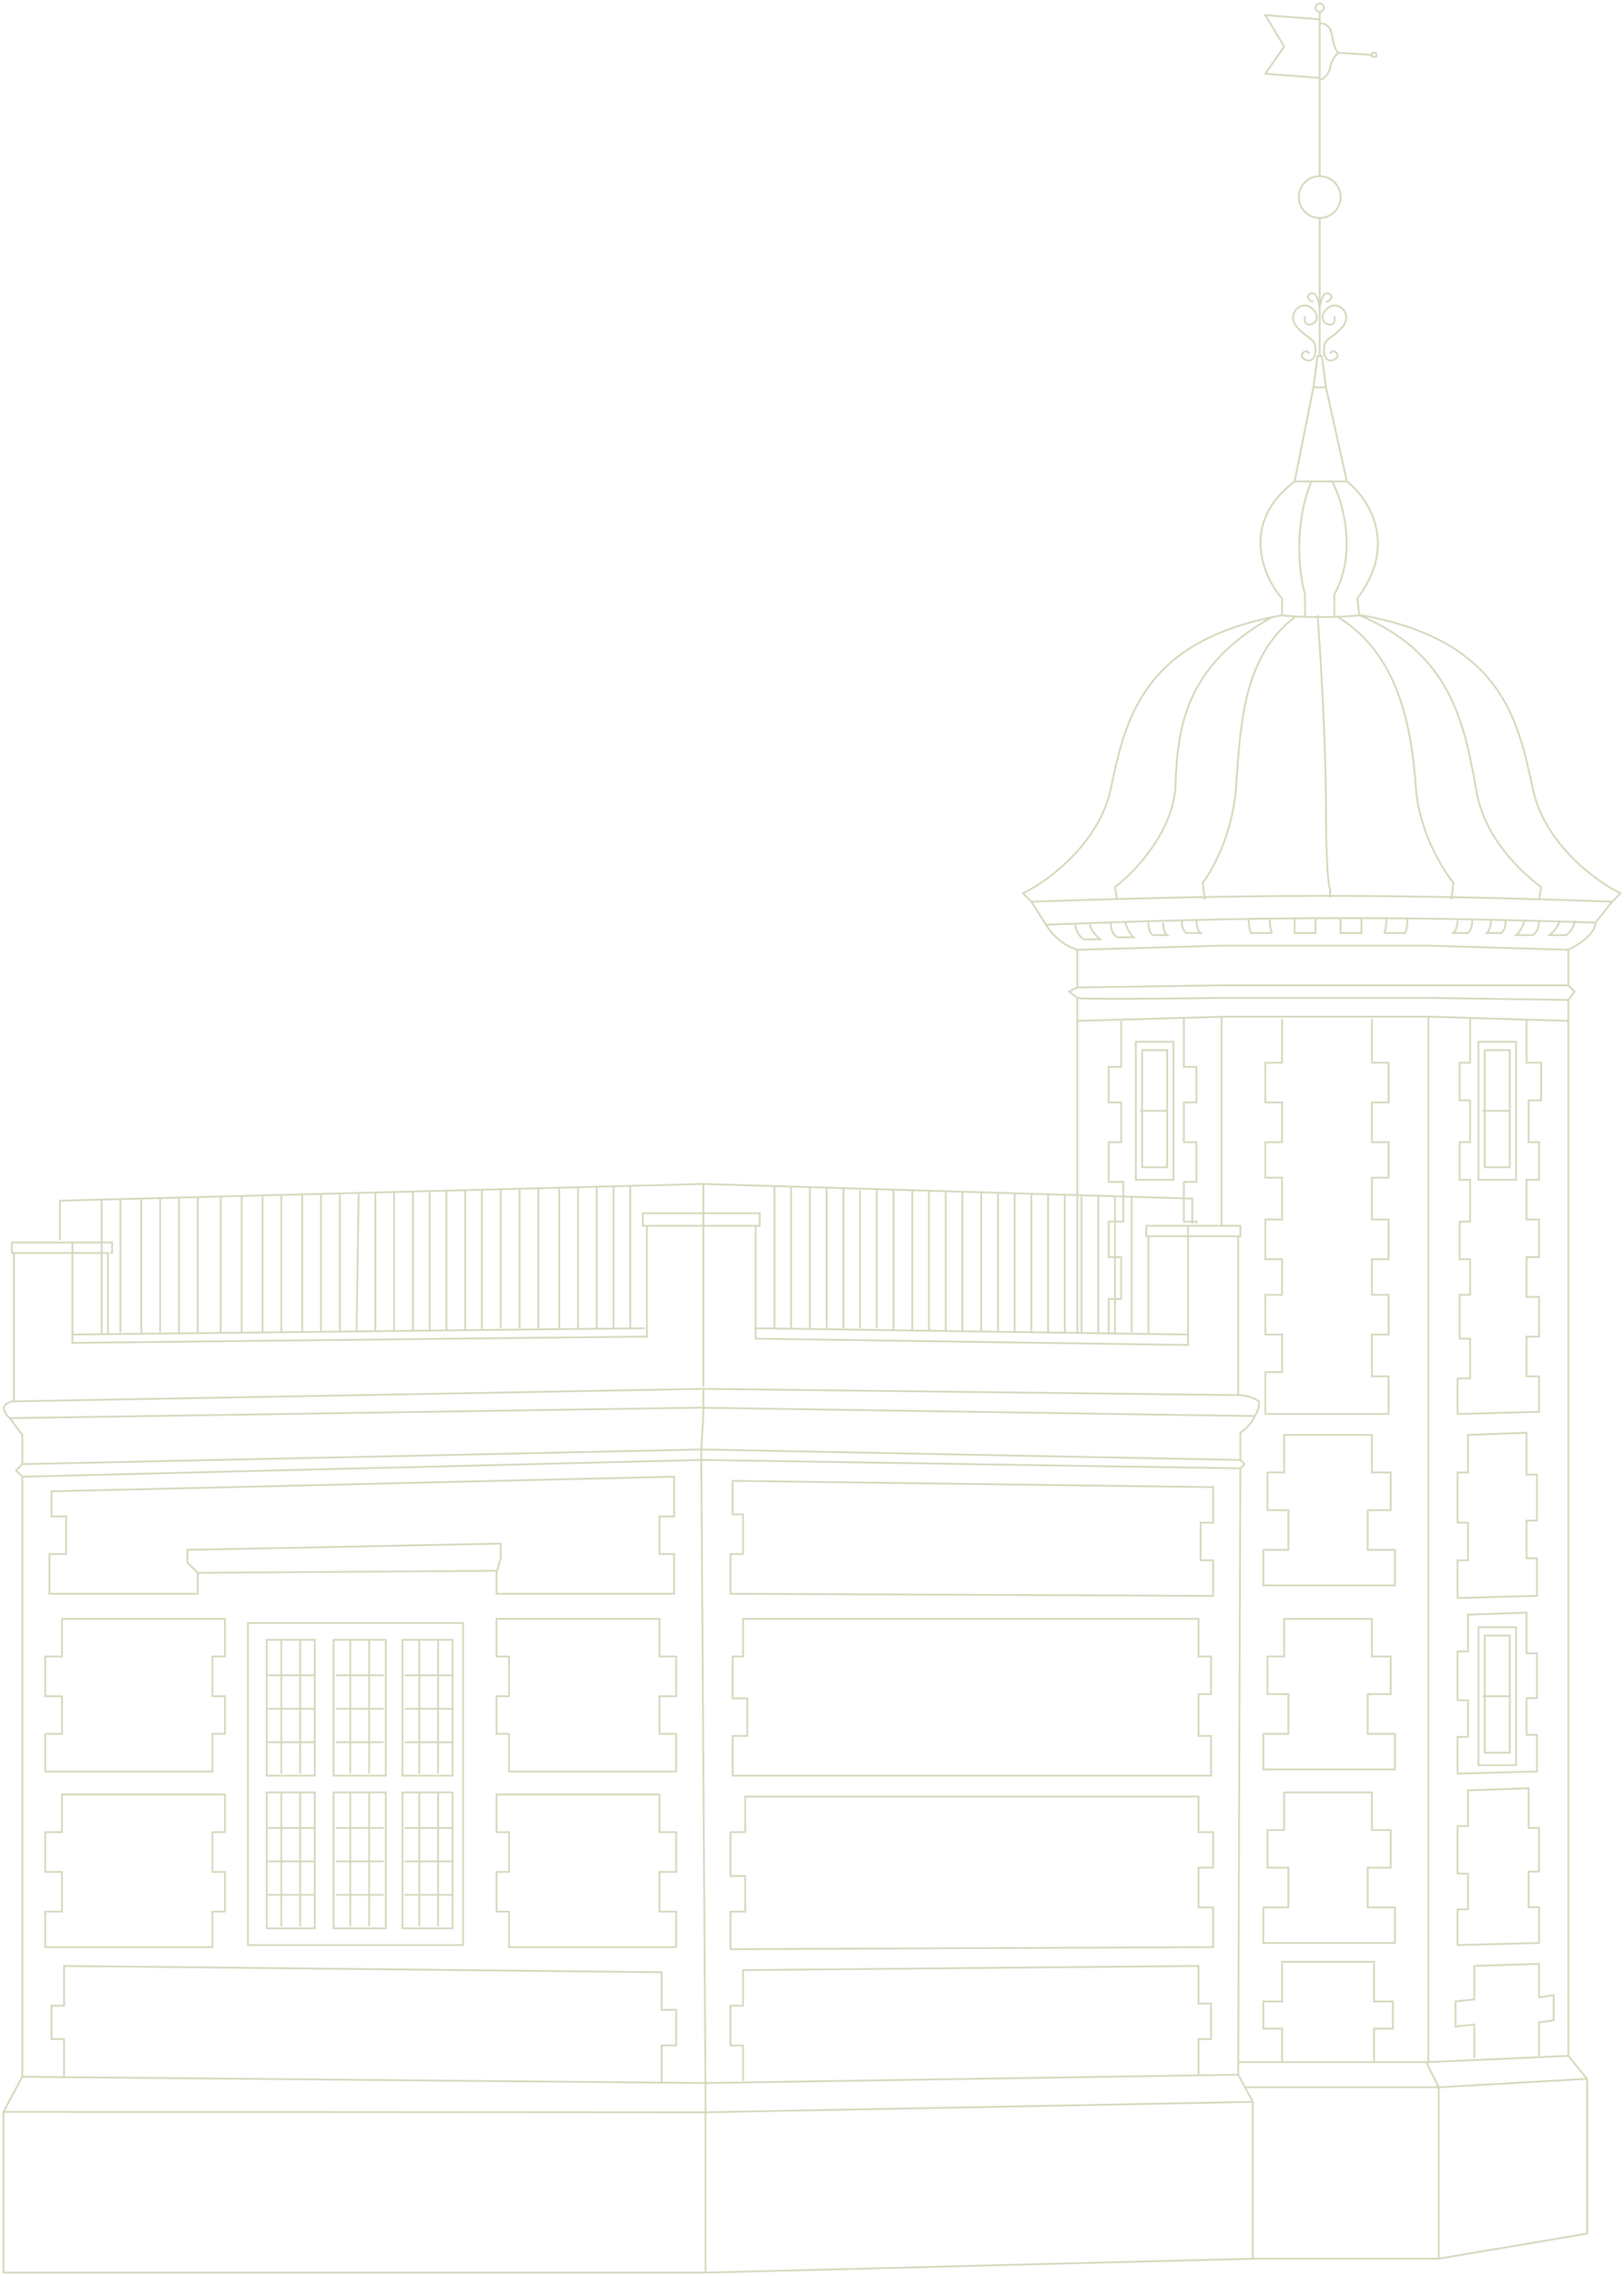 <svg width="469" height="657" viewBox="0 0 469 657" fill="none" xmlns="http://www.w3.org/2000/svg">
<path d="M1 609.594V656H203.729M1 609.594L203.729 609.728M1 609.594L6.43 599.468M203.729 609.728L361.809 606.71M203.729 609.728V656M203.729 609.728V601.278M361.809 606.71V651.976M361.809 606.71L357.585 598.864M361.809 651.976L203.729 656M361.809 651.976H415.508M6.43 599.468L203.729 601.278M6.43 599.468V426.251M203.729 601.278L357.585 598.864M203.729 601.278L202.522 421.423M357.585 598.864L358.189 423.837M6.43 426.251L202.522 421.423M6.43 426.251L4.62 424.441L6.43 422.63M202.522 421.423L358.189 423.837M202.522 421.423V418.405M358.189 423.837L359.395 422.63L358.189 421.423M358.189 421.423L202.522 418.405M358.189 421.423V413.577C360.318 412.055 361.213 410.97 362.412 408.749M202.522 418.405L6.43 422.63M202.522 418.405C202.522 417.44 203.125 409.956 203.125 406.335V400.903M6.43 422.63V414.181L2.81 409.352M362.412 408.749L201.919 406.335L2.81 409.352M362.412 408.749C363.243 407.253 363.634 406.383 363.619 404.524C361.889 403.421 360.749 402.969 358.189 402.713L203.125 400.903M2.81 409.352C1.883 408.528 1.451 407.913 1 406.335C1.517 405.487 1.903 405.041 3.413 404.524L203.125 400.903M357.585 402.713V356.844M357.585 356.844H343.105M357.585 356.844H358.189V353.826H343.105M343.105 356.844V388.228L218.209 386.418V353.826M343.105 356.844H331.641M343.105 356.844V353.826M218.209 353.826H203.125M218.209 353.826H219.416V350.205H185.628V353.826H186.835M203.125 353.826H186.835M203.125 353.826V400.299M203.125 353.826V341.756M186.835 353.826V385.814L20.911 387.625V361.672M20.911 361.672H4.017M20.911 361.672V358.655M4.017 361.672V404.524M4.017 361.672H3.413V358.655H20.911M218.209 383.4L343.105 385.211M20.911 385.211L186.231 383.4M31.168 385.211V361.672H20.308M331.641 385.211V356.844M331.641 356.844H331.037V353.826H343.105M20.911 358.655H32.375V361.672H31.771M214.589 600.675V590.415H210.969V578.947H214.589V568.687L346.121 567.48V578.344H349.742V588.604H346.121V598.864M191.058 601.278V590.415H195.282V580.155H191.058V569.291L18.497 567.48V578.947H14.877V588.604H18.497V599.468M86.677 556.013V546.96M86.677 546.96V537.303M86.677 546.96H81.247M86.677 546.96H90.9M86.677 537.303V527.646M86.677 537.303H81.247M86.677 537.303H90.9M86.677 527.646V517.386M86.677 527.646H81.247M86.677 527.646H90.9M81.247 556.013V546.96M81.247 546.96V537.303M81.247 546.96H77.023M81.247 537.303V527.646M81.247 537.303H77.023M81.247 527.646V517.386M81.247 527.646H77.023M101.158 556.013V546.96M101.158 546.96V537.303M101.158 546.96H96.934M101.158 546.96H106.588M101.158 537.303V527.646M101.158 537.303H96.934M101.158 537.303H106.588M101.158 527.646V517.386M101.158 527.646H96.934M101.158 527.646H106.588M106.588 556.013V546.96M106.588 546.96V537.303M106.588 546.96H110.811M106.588 537.303V527.646M106.588 537.303H110.811M106.588 527.646V517.386M106.588 527.646H110.811M121.068 556.013V546.96M121.068 546.96V537.303M121.068 546.96H116.845M121.068 546.96H126.499M121.068 537.303V527.646M121.068 537.303H116.845M121.068 537.303H126.499M121.068 527.646V517.386M121.068 527.646H116.845M121.068 527.646H126.499M126.499 556.013V546.96M126.499 546.96V537.303M126.499 546.96H130.722M126.499 537.303V527.646M126.499 537.303H130.722M126.499 527.646V517.386M126.499 527.646H130.722M86.677 511.954V502.901M86.677 502.901V493.245M86.677 502.901H81.247M86.677 502.901H90.9M86.677 493.245V483.588M86.677 493.245H81.247M86.677 493.245H90.9M86.677 483.588V473.328M86.677 483.588H81.247M86.677 483.588H90.9M81.247 511.954V502.901M81.247 502.901V493.245M81.247 502.901H77.023M81.247 493.245V483.588M81.247 493.245H77.023M81.247 483.588V473.328M81.247 483.588H77.023M101.158 511.954V502.901M101.158 502.901V493.245M101.158 502.901H96.934M101.158 502.901H106.588M101.158 493.245V483.588M101.158 493.245H96.934M101.158 493.245H106.588M101.158 483.588V473.328M101.158 483.588H96.934M101.158 483.588H106.588M106.588 511.954V502.901M106.588 502.901V493.245M106.588 502.901H110.811M106.588 493.245V483.588M106.588 493.245H110.811M106.588 483.588V473.328M106.588 483.588H110.811M121.068 511.954V502.901M121.068 502.901V493.245M121.068 502.901H116.845M121.068 502.901H126.499M121.068 493.245V483.588M121.068 493.245H116.845M121.068 493.245H126.499M121.068 483.588V473.328M121.068 483.588H116.845M121.068 483.588H126.499M126.499 511.954V502.901M126.499 502.901V493.245M126.499 502.901H130.722M126.499 493.245V483.588M126.499 493.245H130.722M126.499 483.588V473.328M126.499 483.588H130.722M57.112 454.014V460.05H14.274V448.582H19.101V437.719H14.877V430.476L194.678 426.251V437.719H190.455V448.582H194.678V460.05H143.393V454.014L144.599 449.79V445.565L54.096 447.375V450.997L57.112 454.014ZM57.112 454.014L143.393 453.411M203.125 341.756L344.311 345.98V353.223M203.125 341.756L17.291 346.584V358.051M223.64 342.359V383.4M228.466 342.359V383.4M233.897 342.963V383.4M238.724 342.963V383.4M243.55 342.963V383.4M248.377 343.566V383.4M253.204 343.566V383.4M258.031 343.566V384.004M263.461 343.566V384.004M268.288 343.566V384.004M273.115 344.17V384.004M277.942 344.17V384.607M283.372 344.17V384.607M288.199 344.17V384.607M293.026 344.773V384.607M297.853 344.773V384.607M302.68 344.773V384.607M307.506 344.773V384.607M312.333 345.377V384.607M317.16 345.377V384.607M321.987 345.377V385.211M326.814 345.377V384.607M182.008 342.359V383.4M177.181 342.359V383.4M172.354 342.359V383.4M166.924 342.963V383.4M161.494 342.963V383.4M155.46 342.963V383.4M150.03 342.963V383.4M144.599 343.566V383.4M139.169 343.566V384.004M134.342 343.566V384.004M128.912 343.566V384.004M124.085 344.17V384.004M119.258 344.17V384.004M113.828 344.17V384.004M108.398 344.17V384.004M103.571 344.17L102.968 384.004M98.141 344.773V384.607M92.711 344.773V384.607M87.28 344.773V384.607M81.247 344.773V384.607M75.817 345.377V384.607M69.783 345.377V384.607M63.749 345.377V384.607M57.112 345.377V384.607M51.682 345.98V384.607M46.252 345.98V384.607M40.822 345.98V385.211M34.788 345.98V384.607M29.358 345.98V385.211M311.127 384.607V294.679M311.127 294.679L353.362 293.472H413.094L452.916 294.679M311.127 294.679V288.04M452.916 294.679V593.432M452.916 294.679V288.644M452.916 593.432L412.491 595.243M452.916 593.432L458.346 600.071M412.491 595.243H357.585M412.491 595.243V293.472M458.346 600.071V644.734L415.508 651.976M458.346 600.071L415.508 602.486M415.508 651.976V602.486M415.508 602.486L411.888 595.243M415.508 602.486H359.395M352.758 293.472V353.826M311.127 288.04L308.713 286.23L311.127 285.023M311.127 288.04C311.609 288.523 339.082 288.242 352.758 288.04H413.094L452.916 288.644M311.127 285.023V274.159M311.127 285.023L352.758 284.419H452.916M311.127 274.159L352.758 272.952H412.491L452.916 274.159M311.127 274.159C306.3 272.71 303.082 268.727 302.076 266.917M452.916 274.159V284.419M452.916 274.159C455.531 272.952 460.76 269.693 460.76 266.313M452.916 284.419L454.726 286.23L452.916 288.644M460.76 266.313C398.481 264.368 363.753 264.631 302.076 266.917M460.76 266.313L465.587 260.277M302.076 266.917L297.853 260.277M465.587 260.277C399.925 257.954 363.215 258.105 297.853 260.277M465.587 260.277L468 257.863C460.961 254.443 446.038 243.62 442.659 227.686L442.647 227.63C438.426 207.726 433.571 184.828 393.183 177.592C383.047 178.558 373.273 177.995 369.652 177.592M297.853 260.277L295.439 257.863C302.478 254.443 317.402 243.62 320.78 227.686L320.792 227.63C325.013 207.726 329.869 184.828 370.256 177.592V172.764C364.826 166.527 357.947 151.036 373.876 138.966M322.59 259.674L321.987 256.053C327.618 251.828 339.002 239.998 339.484 226.479C340.088 209.58 342.501 192.077 367.239 178.196M347.932 259.674L347.328 254.846C350.144 251.224 356.017 240.602 356.982 227.083C358.189 210.183 358.792 189.663 373.876 178.196M444.469 259.674L445.072 256.053C439.441 251.828 428.782 242.171 426.368 228.29C422.801 207.769 418.525 188.456 392.58 177.592L391.977 172.764C404.044 156.83 394.994 143.593 388.96 138.966M419.128 259.674L419.731 254.846C416.916 251.224 409.836 240.602 408.871 227.083C407.664 210.183 404.044 189.06 386.547 178.196M373.876 138.966H388.96M373.876 138.966L379.306 111.806M388.96 138.966L382.926 111.806M378.703 138.966C373.393 152.002 375.284 166.125 376.893 171.557V178.196M384.736 138.966C387.753 144.8 392.097 159.486 385.34 171.557V178.196M379.306 111.806H382.926M379.306 111.806L380.513 102.753H381.72L382.926 111.806M381.116 62.919V102.753M381.116 62.919C384.449 62.919 387.15 60.217 387.15 56.884C387.15 53.551 384.449 50.849 381.116 50.849M381.116 62.919C377.784 62.919 375.083 60.217 375.083 56.884C375.083 53.551 377.784 50.849 381.116 50.849M381.116 50.849V3.415M381.116 3.415C381.783 3.415 382.323 2.874 382.323 2.207C382.323 1.541 381.783 1 381.116 1C380.45 1 379.91 1.541 379.91 2.207C379.91 2.874 380.45 3.415 381.116 3.415ZM381.116 22.482L365.429 21.275L370.859 13.429L365.429 4.376L381.116 5.583M381.116 6.79C382.122 6.589 384.254 7.031 384.736 10.411C385.219 13.791 386.144 15.038 386.547 15.239M386.547 15.239C385.943 15.642 384.616 17.05 384.133 19.464C383.65 21.878 381.921 22.884 381.116 23.086M386.547 15.239L396.2 15.843M396.2 15.843C396.2 16.51 396.168 16.389 396.834 16.389C397.5 16.389 397.518 16.575 397.518 15.909C397.518 15.242 397.5 15.239 396.834 15.239C396.168 15.239 396.2 15.176 396.2 15.843ZM380.513 177.592C381.317 188.456 382.926 214.65 382.926 232.515C382.926 250.379 383.731 256.053 384.133 256.656V259.07M323.797 294.679V307.957H320.177V318.217H323.797V329.685H320.177V341.152H324.401V352.619H320.177V362.88H323.797V374.95H320.177V385.211M341.898 294.076V307.957H345.518V318.217H341.898V329.685H345.518V341.152H341.898V352.619H345.518V353.223M370.256 294.076V306.75H365.429V318.217H370.256V329.685H365.429V339.945H370.256V352.016H365.429V363.483H370.256V373.743H365.429V385.211H370.256V396.074H365.429V408.145H401.027V397.281H396.2V385.211H401.027V373.743H396.2V363.483H401.027V352.016H396.2V339.945H401.027V329.685H396.2V318.217H401.027V306.75H396.2V294.076M424.558 294.076V306.75H421.541V317.614H424.558V329.685H421.541V340.549H424.558V352.619H421.541V363.483H424.558V373.743H421.541V386.418H424.558V397.885H420.938V408.145L444.469 407.542V397.281H440.849V385.814H444.469V374.347H440.849V362.88H444.469V352.016H440.849V340.549H444.469V329.685H441.452V317.614H445.072V306.75H440.849V294.076M428.178 320.632H436.022M428.178 489.623H436.022M329.227 320.632H337.071M370.256 595.243V585.586H364.826V577.74H370.256V566.273H396.804V577.74H402.234V585.586H396.804V595.243M425.765 594.036V584.379L420.335 584.983V577.74L425.765 577.137V567.48L444.469 566.877V576.533L448.692 575.93V583.172L444.469 583.776V593.432M376.893 91.286C376.692 92.091 376.651 93.7 378.1 93.7C379.91 93.7 381.72 91.286 378.703 88.872C375.686 86.457 371.462 90.682 374.479 94.303C377.496 97.925 379.91 97.321 379.91 100.943C379.91 104.564 377.496 104.564 376.289 103.357C375.083 102.15 377.496 100.409 378.1 102.15M379.306 87.061C377.859 87.061 376.893 85.251 378.703 84.647C380.151 84.164 380.915 87.262 381.116 88.872C381.317 87.262 382.082 84.164 383.53 84.647C385.34 85.251 384.374 87.061 382.926 87.061M385.34 91.286C385.541 92.091 385.581 93.7 384.133 93.7C382.323 93.7 380.513 91.286 383.53 88.872C386.547 86.457 390.77 90.682 387.753 94.303C384.737 97.925 382.323 97.321 382.323 100.943C382.323 104.564 384.736 104.564 385.943 103.357C387.15 102.15 384.736 100.409 384.133 102.15M310.523 266.916C310.523 267.721 311.006 269.693 312.937 271.141H317.764C316.959 270.538 315.229 268.848 314.747 266.916M454.726 265.709C454.726 266.514 454.243 268.486 452.313 269.934H447.486C448.29 269.331 450.02 267.641 450.503 265.709M320.78 266.313C320.78 267.118 320.66 269.089 322.59 270.538H327.417C326.613 269.934 325.487 268.244 325.004 266.313M444.469 265.709C444.469 266.514 444.59 268.486 442.659 269.934H437.832C438.637 269.331 439.763 267.641 440.245 265.709M331.641 266.313C331.641 267.118 331.641 268.727 332.848 269.934H337.071C336.267 269.331 335.864 267.52 335.864 266.313M434.815 265.709C434.815 266.514 434.815 268.124 433.609 269.331H429.385C430.189 268.727 430.592 266.916 430.592 265.709M341.295 265.709C341.295 266.514 341.295 268.124 342.501 269.331H346.725C345.92 268.727 345.518 266.916 345.518 265.709M425.161 265.709C425.161 266.514 425.161 268.124 423.955 269.331H419.731C420.536 268.727 420.938 266.916 420.938 265.709M360.602 265.106C360.602 265.709 360.602 267.52 361.205 269.331H367.239C367.038 268.727 366.636 267.037 366.636 265.106M373.876 265.106V269.331H379.91V265.106M406.457 265.106C406.457 265.709 406.457 267.52 405.854 269.331H399.82C400.022 268.727 400.424 267.037 400.424 265.106M393.183 265.106V269.331H387.15V265.106M211.572 427.459V437.115H214.589V448.582H210.969V460.05L350.345 460.653V450.393H346.725V439.529H350.345V429.269L211.572 427.459ZM214.589 467.292V478.156H211.572V490.227H215.796V501.091H211.572V512.558H349.742V501.091H346.121V489.02H349.742V478.156H346.121V467.292H214.589ZM215.193 518.593V528.854H210.969V541.528H215.193V551.788H210.969V562.652L350.345 562.048V550.581H346.121V539.114H350.345V528.854H346.121V518.593H215.193ZM71.593 561.445V468.499H133.739V561.445H71.593ZM111.415 556.616V517.386H96.331V556.616H111.415ZM116.242 556.616V517.386H130.722V556.616H116.242ZM90.9 556.616H77.023V517.386H90.9V556.616ZM111.415 512.558V473.328H96.331V512.558H111.415ZM116.242 512.558V473.328H130.722V512.558H116.242ZM90.9 512.558H77.023V473.328H90.9V512.558ZM195.282 562.048H147.013V551.788H143.393V540.321H147.013V528.854H143.393V517.99H190.455V528.854H195.282V540.321H190.455V551.788H195.282V562.048ZM195.282 511.351H147.013V500.487H143.393V489.623H147.013V478.156H143.393V467.292H190.455V478.156H195.282V489.623H190.455V500.487H195.282V511.351ZM13.067 562.048H61.336V551.788H64.956V540.321H61.336V528.854H64.956V517.99H17.894V528.854H13.067V540.321H17.894V551.788H13.067V562.048ZM13.067 511.351H61.336V500.487H64.956V489.623H61.336V478.156H64.956V467.292H17.894V478.156H13.067V489.623H17.894V500.487H13.067V511.351ZM428.782 336.927H436.022V303.129H428.782V336.927ZM428.782 505.919H436.022V472.121H428.782V505.919ZM329.831 336.927H337.071V303.129H329.831V336.927ZM426.972 300.715H437.832V340.549H426.972V300.715ZM426.972 469.706H437.832V509.54H426.972V469.706ZM364.826 550.581V560.841H402.837V550.581H394.994V539.114H401.63V528.25H396.2V517.386H370.859V528.25H366.032V539.114H372.066V550.581H364.826ZM364.826 500.487V510.747H402.837V500.487H394.994V489.02H401.63V478.156H396.2V467.292H370.859V478.156H366.032V489.02H372.066V500.487H364.826ZM364.826 447.375V457.636H402.837V447.375H394.994V435.908H401.63V425.044H396.2V414.181H370.859V425.044H366.032V435.908H372.066V447.375H364.826ZM328.021 300.715H338.881V340.549H328.021V300.715ZM423.955 414.181L440.849 413.577V425.648H443.866V438.926H440.849V449.79H443.866V460.653L420.938 461.257V450.393H423.955V439.529H420.938V425.044H423.955V414.181ZM423.955 466.085L440.849 465.482V477.243H443.866V490.18H440.849V500.766H443.866V511.351L420.938 511.954V501.369H423.955V490.784H420.938V476.67H423.955V466.085ZM423.955 516.783L441.452 516.179V527.631H444.469V540.228H441.452V550.535H444.469V560.841L420.938 561.445V551.138H423.955V540.831H420.938V527.089H423.955V516.783Z" stroke="#D4D7BB" stroke-width="0.5"/>
</svg>
